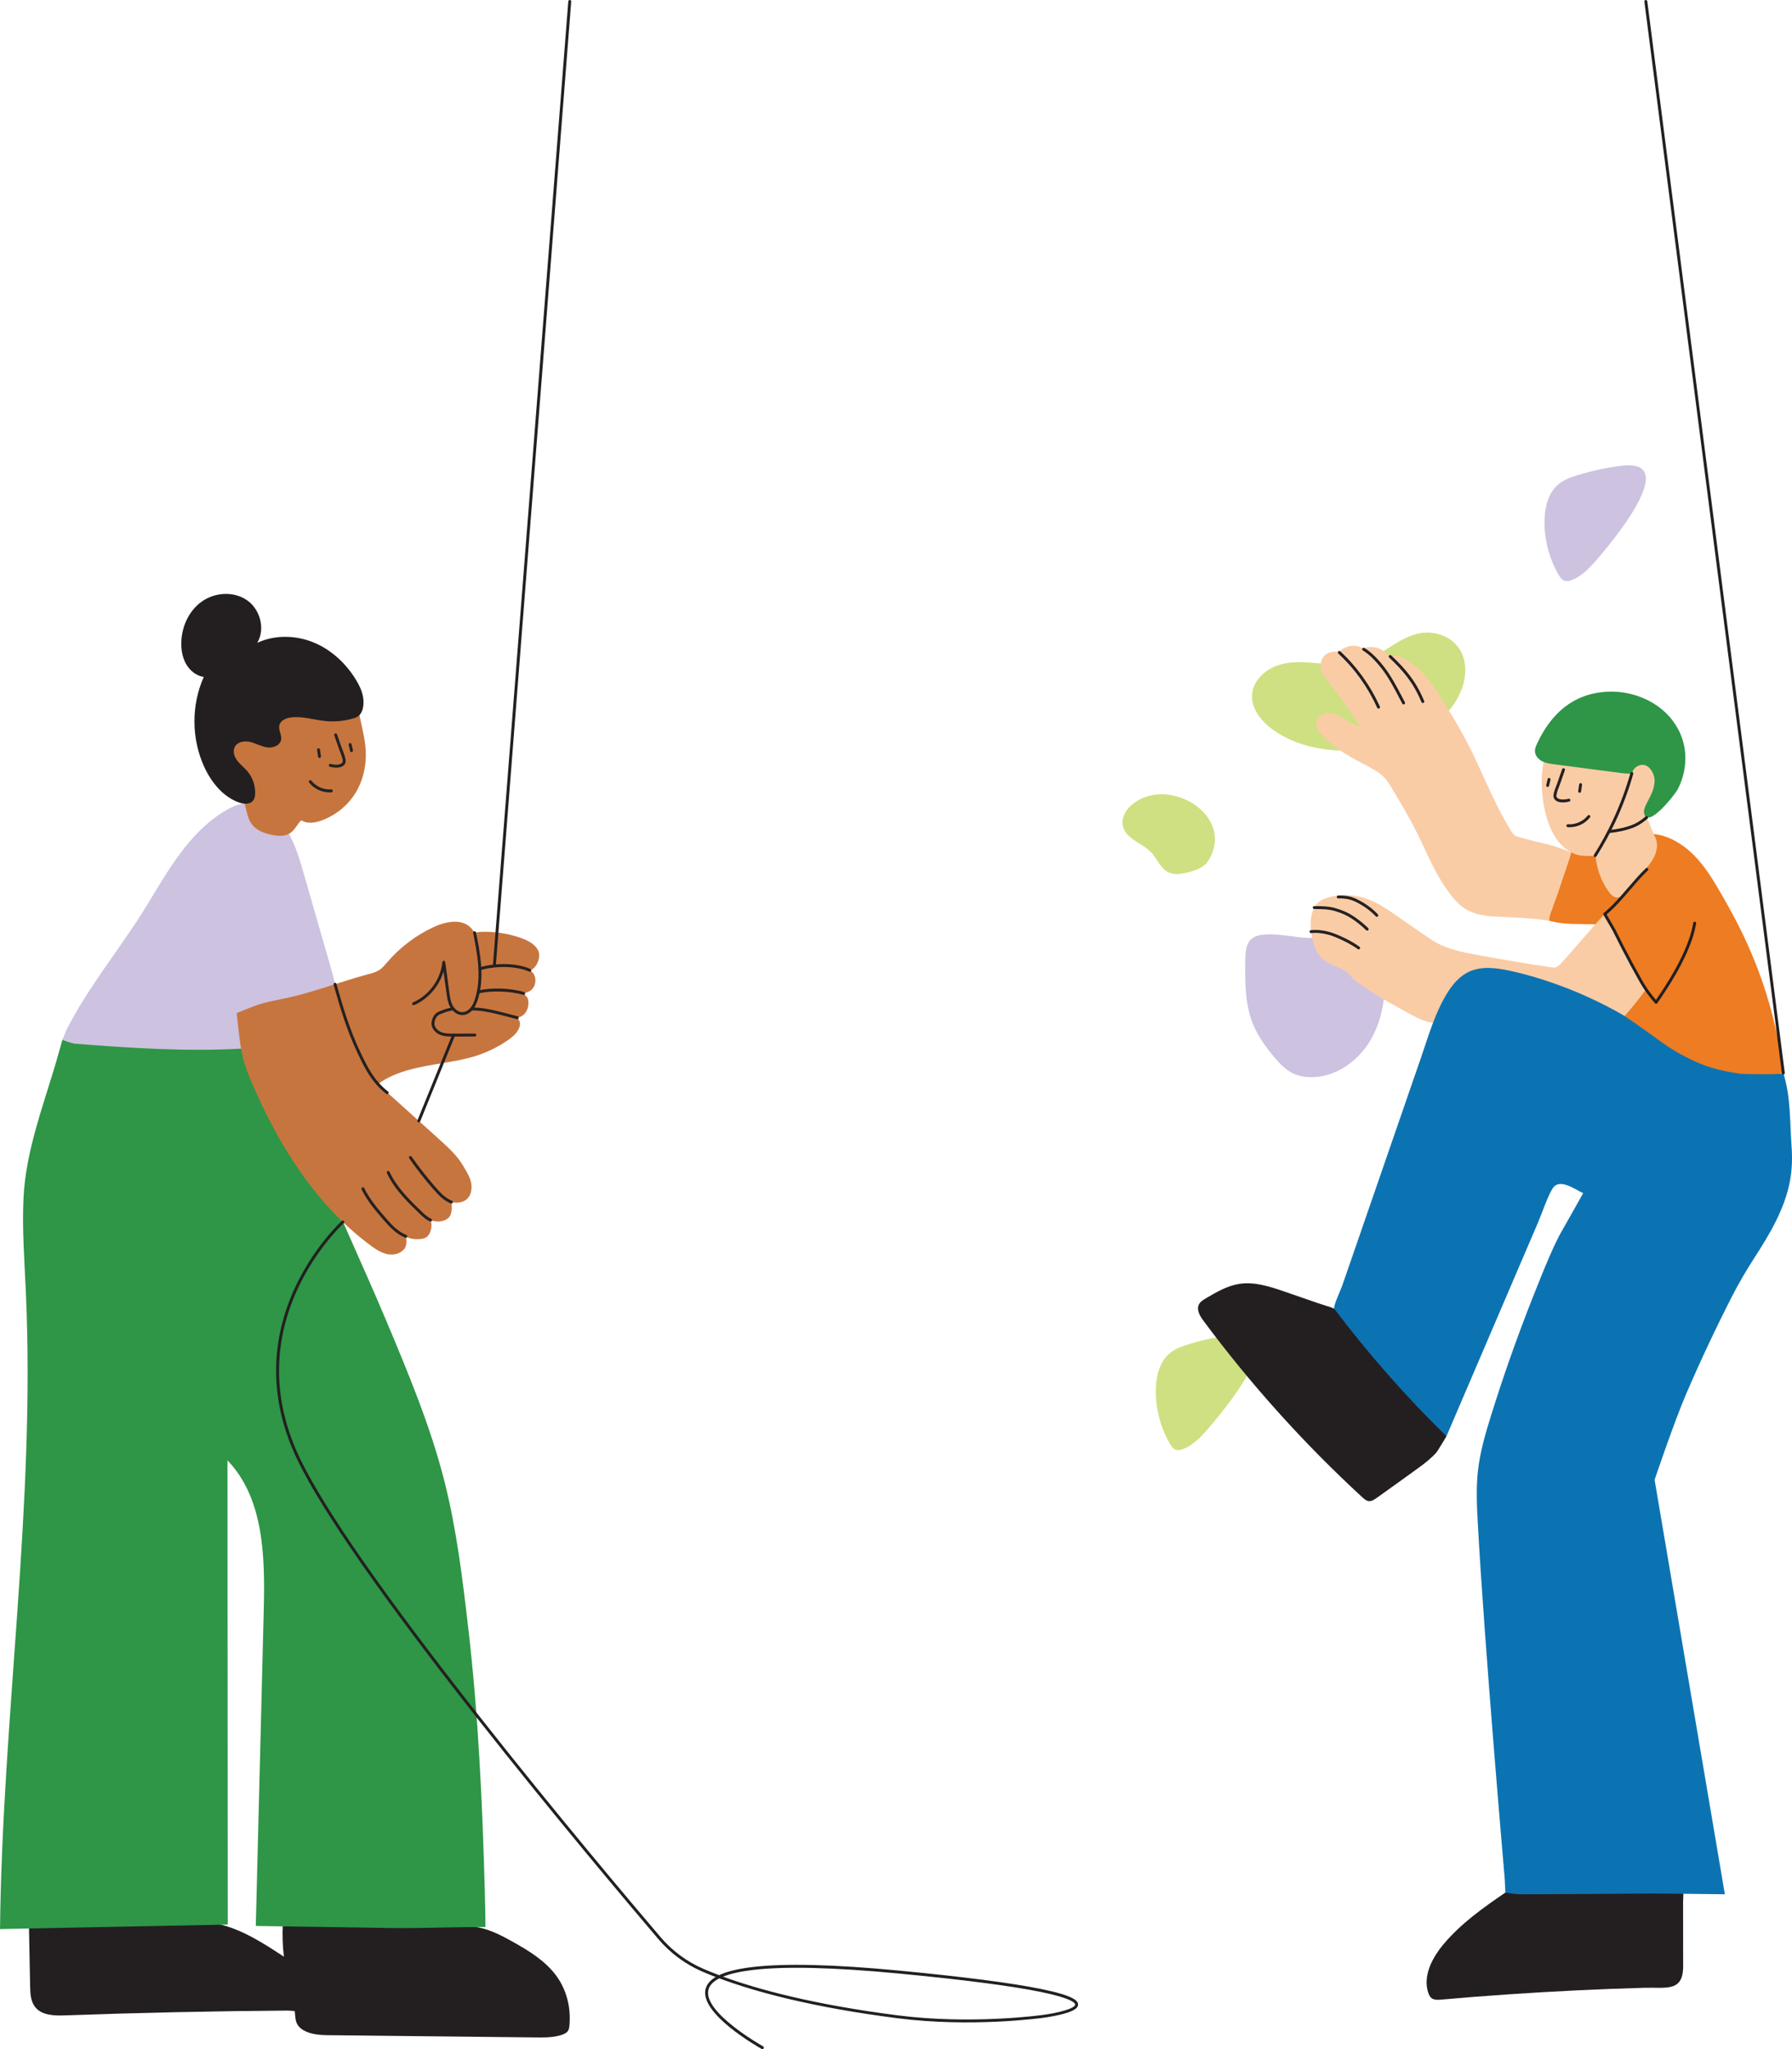 <?xml version="1.0" encoding="UTF-8"?>
<svg id="Layer_2" xmlns="http://www.w3.org/2000/svg" viewBox="0 0 2400 2743.85">
  <defs>
    <style>
      .cls-1 {
        fill: #c7753e;
      }

      .cls-2 {
        fill: #f9cca6;
      }

      .cls-3 {
        fill: #231f20;
      }

      .cls-4 {
        fill: #252121;
      }

      .cls-5 {
        fill: #2e9646;
      }

      .cls-6 {
        fill: #ed7c22;
      }

      .cls-7 {
        fill: #0c73b2;
      }

      .cls-8 {
        fill: #cee081;
      }

      .cls-9 {
        fill: #cdc2e0;
      }
    </style>
  </defs>
  <g id="Layer_1-2" data-name="Layer_1">
    <g>
      <g>
        <path class="cls-8" d="M1830.89,883.85c24.87-10.51,45.32-31.82,71.98-36.11,19.35-3.11,40.73,4.57,51.54,20.91,11.27,17.03,9.57,40.01,1.34,58.7-19.5,44.26-69.26,67.6-117.07,74.93-45.52,6.98-94.84,2.04-132.62-24.28-16.13-11.24-30.64-28.59-29.13-48.2,1.53-19.71,19.37-35.06,38.48-40.15,38.47-10.24,77.39,10.29,115.47-5.8Z"/>
        <path class="cls-9" d="M1779.21,1252.67c17.17-5.32,35.37-15.6,51.87-8.47,16.53,7.14,21.64,27.88,23.08,45.83,2.72,34.05-.47,69.64-16.83,99.63-16.36,29.99-47.85,53.24-82.01,52.76-8.07-.11-16.21-1.54-23.5-5.01-10.16-4.84-18.08-13.3-25.32-21.91-11.47-13.64-22.01-28.33-28.63-44.87-10.76-26.89-10.49-56.74-10.08-85.7.14-9.96.85-21.2,8.38-27.72,5.37-4.65,12.93-5.65,20.02-5.97,28.68-1.31,54.61,10.22,83,1.43Z"/>
        <path class="cls-8" d="M1617.03,1914.13c-9.2,10.56-19.31,21.04-32.36,26.13-3.11,1.21-6.57,2.1-9.74,1.08-3.79-1.22-6.23-4.83-8.22-8.27-12.75-22.05-19.29-47.65-18.69-73.12.41-17.43,4.86-36.08,18.1-47.43,7.55-6.48,17.2-9.91,26.72-12.8,18.91-5.74,38.3-9.89,57.9-12.38,82.84-10.52-14.25,104.47-33.7,126.79Z"/>
        <path class="cls-8" d="M1618.59,1152.07c-5.77,9.52-17.35,13.61-28.18,16.2-8.52,2.04-17.87,3.5-25.74-.34-10.61-5.18-14.81-17.95-22.91-26.55-11.83-12.56-32.94-17.45-37.61-34.06-2.57-9.15,1.3-19.23,7.92-26.04,45.92-47.25,144.51,8.12,106.52,70.79Z"/>
        <g>
          <path class="cls-2" d="M2020.71,1107.55c1.03,1.73,2.07,3.44,3.12,5.15,1.37,2.22,2.82,4.5,4.97,5.96,1.69,1.15,3.69,1.72,5.66,2.26,9.4,2.6,18.82,5.2,28.35,7.32,11.72,2.6,22.6,5.85,33.78,10.15,2.34.92,4.71,1.79,7.07,2.69.26.1.51.2.77.3.95,17.03,3.41,30.61,1.53,47.56-1.4,12.68-29.97,31.26-31.38,43.94-19.94-3.15-40.13-4.16-60.28-4.97-18.31-.74-37.6-1.28-53.4-11.9-6.07-4.07-11.16-9.45-15.79-15.1-21.67-26.45-33.89-59.12-49.34-89.62-9.74-19.22-20.84-37.71-31.93-56.18-2.81-4.69-5.65-9.41-9.35-13.43-5.85-6.38-13.56-10.71-21.18-14.82-22.47-12.12-46.02-23.71-63.08-42.7-4.45-4.95-8.62-11.26-7.32-17.79,1.47-7.39,9.76-11.82,17.29-11.48,7.53.34,14.39,4.25,20.79,8.24,6.4,3.99,12.92,8.26,20.36,9.48-9.45-14.87-19.43-29.41-29.91-43.57-5.24-7.08-10.61-14.07-16.1-20.96-1.62-2.03-2.67-3.7-4.02-5.87-1.11-1.78-2.48-4.85-2.59-6.97-.28-5.07.15-10.43,2.99-14.79,3.41-5.24,9.89-7.75,16.15-7.84,2.49-.03,5.84,1.03,5.84,1.03,0,0,1.4-2.29,2.27-2.97,9.16-7.18,21.94-8.35,30.32-1.36,4.42-4.7,16.9-3.12,22.62-.13,3.53,1.84,8.38,5.26,12.9,9.86,10.99-4.03,21,3.84,29.65,9.87,21.1,14.71,34.97,39.94,48.4,61.46,14.43,23.11,27.4,47.13,38.81,71.88,8.89,19.29,17.41,38.68,26.92,57.69,4.69,9.39,9.74,18.61,15.12,27.63Z"/>
          <path class="cls-6" d="M2075.15,1228.65s1.15-4.77,1.99-6.97c6.77-17.78,12.8-35.83,18.83-53.88,2.18-6.53,4.37-13.06,6.55-19.59,1.01-3.04,1.65-7.49,3.39-10.16,1.46-2.24,3.91-2.77,6.48-3.85,12-5.04,24.31-9.77,37.28-11.52,7.33-.99,14.76-1,22.12-1.77,18.87-1.97,36.52-7.31,55.34-1.75,16.13,4.77,30.44,14.67,42.13,26.61,14.74,15.06,25.72,33.32,36.22,51.59,9.26,16.11,18.25,32.39,26.45,49.06,26.79,54.43,45.09,113.04,54.05,173.04.4,2.67,2.41,17.42,2.41,17.42,0,0-12.53,2.94-20.35,3.24-9.1.34-18.87,1.6-27.98,1.62-18.67.05-35.3-2.56-53.65-6.24-34.92-7.01-67.19-28.23-93.33-52.42-6.92-6.41-23.45-18.73-22.28-28.09,1.75-14,30.17-17.76,30.28-31.87.05-6.22-3.73-11.74-7.36-16.8-4.68-6.53-9.35-13.05-14.03-19.58-7.79-10.88-15.59-21.76-23.38-32.64-3.2-4.46-6.4-8.93-9.6-13.39-.56-.79-1.21-2.2-2.1-2.6-.97-.44-2.96-.14-4.03-.19-2.79-.13-5.58-.24-8.37-.33-17.71-.57-35.84.61-53.3-3.69-1.13-.28-4.33-1.01-4.33-1.01l.57-4.23Z"/>
          <path class="cls-2" d="M2148.82,1224.06c.09.13-.09-.13,0,0,17.46,24.35,28.39,59.46,45.85,83.81,3.09,4.31,10.18,16.66,10.18,16.66,0,0-7.31,9.55-11.21,14.53-13.9,17.77-29.25,34.42-45.82,49.73-15.67,14.47-31.62,25.25-53.79,25.01-23.9-.26-47.13-8.99-69.93-15.35-14.44-4.03-28.87-8.06-43.31-12.08-13.8-3.85-28.14-6.88-41.51-12.06-3.5-1.35-5.97-3.31-9.62-3.82-5.59-.78-10.93-.51-16.51-2.01-10.67-2.88-20.49-8.23-30.11-13.53-23.18-12.78-46.47-25.64-67.63-41.65-4.32-3.27-6.91-7.27-10.84-10.7s-8.96-5.5-13.53-7.61c-8.91-4.12-18.83-7.84-24.64-16.25-3.09-4.48-5.77-10.52-7.72-17.25-5.04-17.4-5.21-39.41,4.82-51.13,7.04-8.22,22.38-10.84,32.55-11.59,12.84-.95,25.79,1.38,37.77,5.98,12.6,4.84,23.83,12.59,34.92,20.27,13.29,9.2,26.58,18.4,39.87,27.6,4.68,3.24,9.36,6.48,14.32,9.27,16.93,9.51,36.37,13.33,55.47,16.83,32.89,6.04,65.87,11.55,98.93,16.53,1.9.29,3.86.57,5.74.15,3.12-.69,5.49-3.15,7.66-5.5,17.09-18.49,41-47.36,58.09-65.84Z"/>
          <path class="cls-3" d="M1786.95,1752.43s9.3,4.21,12.41,7.78c46.07,52.94,87.16,100.15,133.23,153.08,2.68.26,4.64,9.88,4.64,9.88,0,0-11.74,19.87-13.67,21.98-7.31,8.01-15.56,14.43-24.28,20.78-18.39,13.39-36.97,26.56-55.47,39.81-3.22,2.31-6.86,4.73-10.8,4.25-3.27-.4-5.93-2.73-8.35-4.96-78.16-71.91-149.54-151.18-212.88-236.44-4.72-6.36-9.61-14.54-6.17-21.67,1.87-3.86,5.76-6.26,9.46-8.45,14.06-8.32,28.56-16.79,44.69-19.3,20.34-3.15,40.78,3.53,60.25,10.2,14.86,5.1,29.7,10.25,44.55,15.4,6.15,2.13,17.48,5.55,17.48,5.55.36.26,4.55,1.82,4.9,2.09Z"/>
          <path class="cls-3" d="M2037.6,2530.35c74.88,3.28,123.81,2.76,198.69-.59,2.13-.1,16.57-1.48,18.48-.54,0,0-.65,13.51-.65,18.21.03,28.55.06,57.1.09,85.65.04,34.67-23.4,27.83-50.95,28.6-30.73.86-61.45,2.04-92.16,3.52-60.42,2.92-120.79,7.04-181.05,12.35-4.49.4-9.49.65-13-2.19-2.14-1.74-3.34-4.37-4.2-6.98-7.46-22.54,5.17-46.78,20.43-64.97,23.2-27.66,53.01-48.9,82.87-69.19.7.03,20.74-3.9,21.44-3.86Z"/>
          <path class="cls-7" d="M2215.98,1981.48s26.33-78.04,42.63-115.82c18.94-43.88,39.3-87.16,61.03-129.73,9.21-18.04,19.36-35.22,30.36-52.25,20.28-31.39,40.33-64.97,47.24-102.2,2.86-15.42,3.34-30.92,2.18-46.42-2.52-33.86-.81-65.46-11.03-98.16.73,2.34-53.12,1.49-57.69.86-20.97-2.88-41.93-7.76-61.1-16.7-39.78-18.55-45.51-28.33-95.09-61.38-32.71-19.22-66.22-32.75-76.26-36.6-25.16-9.64-50.89-17.91-77.28-23.46-18.06-3.8-37.69-6.15-54.31,1.89-11.37,5.5-20.08,15.36-26.95,25.95-17.17,26.48-26.42,59.29-36.64,88.87-11.73,33.95-23.46,67.9-35.19,101.85-23.46,67.9-46.92,135.8-70.38,203.7-1.31,3.81-12.47,28.02-10.56,30.56,45.74,60.56,96.02,117.69,150.29,170.74,0,0,17.22-40.2,19.13-44.65,7.05-16.45,14.1-32.9,21.14-49.35,13.76-32.12,27.52-64.23,41.28-96.35,13.76-32.12,27.52-64.23,41.28-96.35,4.8-11.2,12.91-35.25,19.45-45.28,9.47-14.52,30.98,2.28,40.82,6.48,0,0-24.71,44.15-26.98,47.9-10.28,16.91-23.63,48.56-42.47,96.53-19.83,50.48-37.84,101.68-53.98,153.47-7.51,24.12-14.65,48.52-17.48,73.62-2.65,23.54-1.47,47.32-.19,70.98,8.69,160.83,36.1,476.44,36.1,476.44l.81,17.61s14.48,2.29,19.41,2.26c48.49,0,96.99-.52,145.48-.77,11.88-.06,23.75-.13,35.63-.19,8.57-.05,93.44.96,93.44.96"/>
          <path class="cls-2" d="M2073.58,1101.32c-6.44-18.26-9.03-38.83-8.83-57.65.11-10.54,2.09-20.25,3.6-30.6.79-5.43,3.54-10.85,8.34-13.52,5.11-2.84,11.37-2.08,17.15-1.22,2.83.42,5.67.86,8.5,1.3,27.88,4.33,55.68,9.53,82.63,17.87,7.05,2.18,14.46,5.06,21.9,5.5,6.23.36,10.64,1.25,14.07,7.31,2.64,4.66,3.17,10.25,2.74,15.59-.77,9.45-4.36,18.42-7.91,27.22-2.49,6.17-4.97,12.34-7.91,18.31-.49.98-1.79,2.25-1.96,3.31-.19,1.2.97,2.99,1.45,4.05,3.57,7.88,6.36,16.21,10.21,23.9,3.03,7.68,1.64,16.53-1.87,24-3.51,7.47-8.96,13.82-14.35,20.07-6.74,7.83-13.49,15.66-20.23,23.49-5.19,6.02-10.74,15.21-19.99,10.1-3.24-1.79-5.6-4.81-7.69-7.87-8.17-11.95-13.6-25.77-15.75-40.08-.26-1.71-.9-6.06-.9-6.06,0,0-4.75-.13-7.05-.22-5.36-.21-10.5.22-15.82-1.11-16.52-4.13-28.95-18.02-35.94-32.95-1.62-3.46-3.07-7.04-4.37-10.72Z"/>
          <path class="cls-5" d="M2068.08,1020.56c-1.01-.39-2-.84-2.97-1.35-5.16-2.76-9.44-7.94-9.41-13.78.01-3.45,1.48-6.7,2.94-9.83,18.5-39.59,47.83-66.87,93.54-69.34,43.76-2.37,88.97,22.35,101.75,65.92,6.24,21.28,3.24,44.75-6.77,64.4-3.8,7.45-39.97,53.23-45.1,33.12-1.12-4.39.78-8.94,2.82-13,3.77-7.51,8.17-14.84,10.03-23.03.88-3.87,1.54-8.59.71-12.49-1.56-7.36-6.86-16.67-15.29-17.02-4.72-.2-9.37,2.28-12.21,6.05-.59.78-1.16,1.37-1.46,2.55-.16.63-1.02,3.43-1.02,3.43,0,0-2.69-.31-4.16-.31-4.1,0-8.18-.49-12.24-1.02-10.76-1.4-21.53-2.8-32.29-4.21-14.99-1.95-29.99-3.91-44.98-5.86-3.32-.43-6.63-.86-9.95-1.3-4.72-.61-9.53-1.26-13.94-2.96Z"/>
          <g>
            <path class="cls-3" d="M2217.98,1344.16c-.57,0-1.11-.25-1.48-.68-8.43-9.78-14.97-18.86-20-27.74-8.56-15.11-16.93-30.6-24.87-46.04-3.98-7.73-7.93-15.6-11.74-23.38-.46-.94-3.52-6.15-6.23-10.75-1.56-2.65-3.11-5.29-4.26-7.27-.58-1-1.06-1.84-1.39-2.43-.58-1.04-1.3-2.34-.02-3.4,11.92-9.85,22.18-21.83,32.11-33.41,7.63-8.9,15.52-18.11,24.16-26.38.78-.75,2.02-.72,2.76.06s.72,2.02-.06,2.76c-8.51,8.14-16.33,17.27-23.9,26.1-9.69,11.31-19.71,23-31.36,32.86,1.11,1.96,3.4,5.85,5.32,9.12,3.53,6,5.87,10.01,6.37,11.01,3.8,7.76,7.74,15.6,11.71,23.31,7.92,15.39,16.26,30.83,24.8,45.9,4.57,8.07,10.44,16.33,17.91,25.18,16.96-24.93,34.2-51.9,44.87-83.19,2.05-6.02,3.72-12.58,5.11-20.06.2-1.06,1.22-1.76,2.28-1.57,1.06.2,1.76,1.22,1.57,2.28-1.42,7.66-3.14,14.4-5.25,20.61-11.12,32.63-29.98,61.63-46.78,86.24-.34.5-.9.82-1.5.85-.04,0-.07,0-.11,0Z"/>
            <path class="cls-3" d="M1846.27,948.88c-.74,0-1.45-.43-1.78-1.15-12.7-27.95-30.23-52.4-52.1-72.66-.79-.73-.84-1.97-.1-2.76.73-.79,1.97-.84,2.76-.11,22.25,20.62,40.08,45.48,53,73.91.45.98.01,2.14-.97,2.59-.26.12-.54.18-.81.18Z"/>
            <path class="cls-3" d="M1879.84,943.27c-.7,0-1.38-.38-1.73-1.04-1.13-2.14-2.29-4.34-3.46-6.59-7.11-13.6-15.18-29.02-24.3-40.54-9.35-11.81-16.85-19.02-25.08-24.14-.92-.57-1.2-1.77-.63-2.69.57-.92,1.77-1.2,2.69-.63,10.86,6.75,19.28,16.44,26.09,25.03,9.35,11.81,17.51,27.4,24.7,41.15,1.17,2.24,2.32,4.44,3.45,6.57.5.95.14,2.14-.81,2.64-.29.15-.6.23-.91.23Z"/>
            <path class="cls-3" d="M1905.56,941.37c-.76,0-1.49-.45-1.8-1.2-10.89-26.08-24.12-41.65-43.28-59.72-.79-.74-.82-1.98-.08-2.76.74-.78,1.98-.82,2.76-.08,19.54,18.43,33.04,34.33,44.2,61.06.42,1-.05,2.14-1.05,2.56-.25.1-.5.15-.75.15Z"/>
            <path class="cls-3" d="M2136.39,1147.64c-.36,0-.72-.1-1.04-.3-.91-.58-1.18-1.78-.61-2.7,9.25-14.64,17.69-30.05,25.08-45.79,9.62-20.51,17.63-41.91,23.79-63.63.29-1.04,1.37-1.64,2.41-1.35,1.04.29,1.64,1.38,1.35,2.41-6.22,21.92-14.3,43.53-24.01,64.22-7.45,15.89-15.97,31.43-25.31,46.22-.37.59-1.01.91-1.65.91Z"/>
            <path class="cls-3" d="M2155.17,1115.42c-.99,0-1.84-.75-1.94-1.76-.11-1.07.67-2.03,1.75-2.14,11.2-1.14,21.15-3.28,29.56-6.36,6.8-2.49,12.96-6.27,19.38-11.87.81-.71,2.05-.63,2.76.19.71.81.63,2.05-.19,2.76-6.8,5.93-13.34,9.93-20.6,12.59-8.72,3.2-18.98,5.41-30.51,6.58-.07,0-.13.01-.2.01Z"/>
            <path class="cls-4" d="M1819.61,1271.28c-.4,0-.81-.12-1.16-.38-7.64-5.62-19.22-11.78-30.98-16.48-10.76-4.3-21.63-6.02-31.43-4.97-1.07.12-2.04-.66-2.15-1.73-.11-1.07.66-2.04,1.73-2.15,10.43-1.12,21.95.69,33.3,5.22,5.78,2.31,20.47,8.59,31.85,16.96.87.64,1.06,1.86.42,2.73-.38.52-.98.8-1.58.8Z"/>
            <path class="cls-4" d="M1831.08,1246.15c-.49,0-.98-.18-1.36-.55-5.63-5.48-11.05-9.91-18.12-14.78-6.73-4.64-14.27-8.11-23.74-10.91-8.92-2.64-18.48-2.66-27.72-2.69-1.08,0-1.95-.88-1.95-1.96,0-1.08.88-1.95,1.95-1.95h0c9.52.03,19.36.06,28.82,2.85,9.88,2.92,17.78,6.55,24.86,11.44,7.26,5.01,12.83,9.55,18.62,15.2.77.75.79,1.99.04,2.76-.38.39-.89.59-1.4.59Z"/>
            <path class="cls-4" d="M1843.97,1227.65c-.52,0-1.04-.21-1.43-.62-6.99-7.5-15.89-13.96-26.46-19.21-7.29-3.62-13.5-4.88-23.8-4.81h-.01c-1.07,0-1.95-.87-1.95-1.94,0-1.08.86-1.96,1.94-1.97,10.94-.07,17.66,1.29,25.56,5.22,10.99,5.46,20.27,12.21,27.58,20.05.74.79.69,2.03-.1,2.76-.38.35-.86.52-1.33.52Z"/>
            <g>
              <path class="cls-4" d="M2093.17,1074.49c-.8,0-1.6-.03-2.38-.11-6.5-.63-8.95-3.75-9.85-6.25-.66-1.81-.41-3.68-.08-5.28.82-4,2.29-7.79,3.71-11.45.6-1.55,1.22-3.15,1.78-4.73.74-2.09,1.44-4.19,2.15-6.29,1.16-3.44,2.36-7.01,3.68-10.48.38-1.01,1.51-1.52,2.52-1.14,1.01.38,1.52,1.51,1.14,2.52-1.29,3.41-2.48,6.94-3.63,10.35-.71,2.11-1.43,4.23-2.17,6.34-.58,1.64-1.21,3.27-1.82,4.85-1.43,3.67-2.77,7.14-3.53,10.81-.23,1.12-.4,2.27-.07,3.16,1.82,5.02,11.61,4.02,16.06,2.76,1.04-.3,2.12.31,2.41,1.34.3,1.04-.31,2.12-1.35,2.41-2.16.62-5.35,1.18-8.57,1.18Z"/>
              <path class="cls-4" d="M2072.73,1053.71c-.15,0-.29-.02-.44-.05-1.05-.24-1.71-1.29-1.46-2.35l1.88-8.11c.24-1.05,1.3-1.71,2.35-1.46,1.05.24,1.71,1.29,1.46,2.35l-1.88,8.11c-.21.9-1.01,1.51-1.9,1.51Z"/>
              <path class="cls-4" d="M2115.6,1061.55c-.09,0-.18,0-.28-.02-1.07-.15-1.81-1.14-1.66-2.21l1.28-8.99c.15-1.07,1.15-1.81,2.21-1.66,1.07.15,1.81,1.14,1.66,2.21l-1.28,8.99c-.14.97-.98,1.68-1.93,1.68Z"/>
              <path class="cls-4" d="M2102.18,1107.69c-.84,0-1.68-.03-2.53-.1-1.08-.08-1.88-1.02-1.8-2.1.08-1.08,1.01-1.89,2.1-1.8,9.91.76,20.31-3.8,26.48-11.59.67-.85,1.9-.99,2.75-.32.85.67.99,1.9.32,2.75-6.54,8.26-16.82,13.16-27.31,13.16Z"/>
            </g>
          </g>
        </g>
        <path class="cls-9" d="M2137.59,750.49c-9.2,10.56-19.31,21.04-32.36,26.13-3.11,1.21-6.57,2.1-9.74,1.08-3.79-1.22-6.23-4.83-8.22-8.27-12.75-22.05-19.29-47.65-18.69-73.12.41-17.43,4.86-36.08,18.1-47.43,7.55-6.48,17.2-9.91,26.72-12.8,18.91-5.74,38.3-9.89,57.9-12.38,82.84-10.52-14.25,104.47-33.7,126.79Z"/>
        <path class="cls-3" d="M2388.39,1438.85c-.97,0-1.81-.72-1.94-1.71L2202.31,2.2c-.14-1.07.62-2.05,1.69-2.19,1.07-.14,2.05.62,2.19,1.69l184.14,1434.94c.14,1.07-.62,2.05-1.69,2.19-.08.01-.17.02-.25.02Z"/>
      </g>
      <g>
        <g>
          <path class="cls-3" d="M38.77,2577.43v-.72c61.98-1.46,123.97-2.93,185.97-4.39,22.56-.53,45.4-1.04,67.41,3.93,32.18,7.27,60.52,25.71,88.09,43.82-1.76-14.27-2.26-28.69-1.49-43.05,76.18-3.69,152.54-3.58,228.7.35,13.38.69,26.86,1.51,39.78,5.03,14.02,3.82,26.98,10.71,39.67,17.8,21.88,12.23,43.94,25.77,58.6,46.09,12.8,17.74,18.44,39.34,17.44,61.05-.47,10.2-.76,14.21-11.09,17.56-11.53,3.73-24.29,3.41-36.26,3.28-92.86-1.01-185.73-2.03-278.59-3.04-16.63-.18-38-4.1-40.96-20.47-.65-3.58-1.34-11.81-1.34-11.81,0,0-7.22-.65-10.25-.63-99.18.72-198.35,2.87-297.46,6.46-14.45.52-31.23.05-40.08-11.38-5.95-7.69-6.39-18.16-6.58-27.88-.53-27.33-1.05-54.66-1.58-81.99Z"/>
          <path class="cls-5" d="M461.65,1641.31c18.57,42.38,37.75,84.45,55.65,127.13,29.51,70.35,59.12,141.01,77.89,214.95,16.37,64.51,24.31,130.83,31.98,196.94,13.56,116.81,18.91,234.29,22.13,352.12.87,31.74.87,47.9.87,47.9-30.83-.24-91.78,1.84-122.61,1.37-61.66-.93-123.32-1.87-184.98-2.8,3.55-140.81,7.09-281.61,10.64-422.42,1.78-70.85.57-149.88-48.54-200.98.12,207.18.24,414.37.37,621.55-101.68,2.01-203.36,4.02-305.03,6.03,3.15-284.91,47.59-569.05,34.58-853.68-1.89-41.25-4.98-82.53-3.19-123.78,2.92-67.27,28.88-130.34,47.05-195.18l5.09-18.16s110.52-31.01,153.25-30.23c22.3.41,45.78.98,66.57,10,25.41,11.02,34.86,33.03,49.58,54.66,13.99,20.56,27.57,41.52,39.62,63.29,17.49,31.61,32.46,64.54,46.28,97.89,7.41,17.9,15.07,35.67,22.83,53.39Z"/>
          <path class="cls-9" d="M325.11,1404.06c-75.75,4.26-148.18-.62-223.9-6.43-6.23-.48-17.68-5.32-17.68-5.32l5.11-12.43c28.34-56.04,65.69-101.19,99.55-154.07,16.62-25.95,31.5-53.05,49.49-78.07,17.99-25.02,39.47-48.21,66.27-63.44,6.6-3.75,13.62-7.03,21.13-8.06,9.8-1.34,19.85,1.3,28.59,5.94,15.47,8.22,27.11,22.41,35.21,37.94,8.1,15.53,13,32.5,17.84,49.34,11.97,41.61,23.94,83.23,35.91,124.84,3.94,13.69,7.91,27.59,8.05,41.83.48,47.69-47.49,61.22-86.6,64.97-12.98,1.24-25.98,2.22-38.98,2.95Z"/>
          <path class="cls-1" d="M459.15,1636.29c-56.23-54.09-96.4-124.49-126.34-197.1-5.81-14.09-9.28-28.88-11.33-43.99-1.93-14.22-4.55-38.62-4.55-38.62,0,0,18.06-7.49,26.96-10.58,12.73-4.43,26.11-6.65,39.29-9.48,37.65-8.08,73.42-22.26,110.53-32.16,5.07-1.35,10.25-2.75,14.61-5.68,4.11-2.75,7.24-6.69,10.47-10.45,17.1-19.9,38.54-36.06,62.38-47.02,15.78-7.26,36.44-11.46,48.91.63,1.92,1.86,5.76,7.13,5.76,7.13,0,0,5.3-1.05,7.86-1.16,18.55-.77,37.25,2.12,54.69,8.46,8.85,3.22,17.98,7.86,22.31,16.23,4.33,8.37-1.91,24.82-11.12,26.79,9.62,5.19,9.87,19.85,1.48,26.85-2.27,1.89-9.74,4.13-9.74,4.13,0,0,5.2,5.18,5.68,7.09,2.82,11.24-2.79,23.59-14.24,25.36,4.57,5.17,4.66,9.85,1.46,15.96-3.2,6.11-8.8,10.58-14.49,14.48-12.88,8.84-27.04,15.79-41.91,20.57-14.37,4.62-29.3,7.2-44.19,9.65-30.54,5.02-62.46,10.06-87.53,28.22,27.32,24.62,54.65,49.24,81.97,73.85,12.13,10.93,24.47,22.11,32.61,36.26,6.46,11.22,12.72,20.34,10.32,33.26-3.01,16.17-19.44,16.75-26.48,14.66,0,0,2.08,10.78-1.63,18.18-3.08,6.17-14.71,10.5-26.27,5.93,2.91,7.23.57,19.12-6.04,23.25-5.72,3.57-20.91,3.29-27.05-1.5,0,0,3.38,13.22-3.95,18.86-5.82,5.55-14.86,6.61-22.64,4.58-7.78-2.03-14.59-6.69-21.05-11.48-12.97-9.62-25.2-20.05-36.76-31.17Z"/>
          <path class="cls-1" d="M324.38,1067.17c-4.49-9.11-10.59-17.51-14.52-27.02-6.03-14.58-8.28-31.15-3.67-46.24,7.87-25.77,24.94-46.59,49.14-58.49,14.53-7.14,30.6-10.94,46.76-12.04,15.18-1.03,30.71.33,44.93,5.72,7.61,2.88,14.8,6.96,21.07,12.16,5.02,4.16,12.12,10.34,13.47,16.97,3.49,17.19,8.52,35.23,8.42,52.88-.09,16.37-3.9,32.79-11.82,47.17-6.83,12.41-16.78,23.09-28.64,30.84-10.79,7.05-27.46,15.12-40.65,11.71-1.44-.46-4.92-2.15-4.93-2.15-1.46-.66-5.66,6.13-6.44,7.21-4.3,5.96-7.99,10.77-15.62,12.55-6.12,1.43-12.55.67-18.69-.68-6.83-1.5-13.59-3.79-19.35-7.76-15.06-10.39-12.18-28.03-19.48-42.83Z"/>
          <path class="cls-3" d="M335.21,1074.98c-4.59,2.14-10.79,1.23-15.82-.65-21.19-7.91-36.5-27.01-45.91-47.58-17.2-37.58-17.42-82.54-.59-120.29-9.78-1.47-18.3-8.22-23.32-16.74-5.03-8.52-6.86-18.63-6.76-28.52.21-21.51,9.95-43.31,27.51-55.75,17.55-12.44,42.9-13.99,60.56-1.7,17.66,12.29,24.72,38.59,13.62,57.01,23.32-10.81,51.15-10.35,74.98-.71,23.83,9.64,43.67,27.97,57.09,49.9,4.48,7.32,8.34,15.19,9.73,23.66,1.67,10.13.07,24.08-10.79,27.62-12.91,4.2-26.75,5.64-40.24,4.23-15.42-1.6-30.74-6.87-46.1-4.71-6.41.9-13.54,4.05-15.05,10.34-1.52,6.38,3.51,12.85,2.42,19.31-1.3,7.74-10.75,11.46-18.52,10.42s-14.77-5.22-22.37-7.15c-7.6-1.93-17.15-.75-21.01,6.08-3.21,5.68-1.11,13.04,2.75,18.31s9.23,9.22,13.52,14.14c7.18,8.23,11.13,19.22,10.83,30.15-.1,3.47-.68,7.11-2.87,9.81-1.02,1.26-2.25,2.18-3.64,2.82Z"/>
          <g>
            <path class="cls-4" d="M619.14,1359.22s-.1,0-.15,0c-7.62-.08-13.36-5.76-16.2-11.06-3.11-5.81-4.02-12.54-4.83-18.47l-3.94-29.05c-5.69,19.75-20.45,37.08-39.31,45.18-.99.43-2.14-.03-2.57-1.03-.43-.99.03-2.14,1.03-2.57,21.31-9.15,37.08-30.8,39.23-53.89.09-.99.91-1.75,1.91-1.77.99,0,1.84.71,1.98,1.69l5.55,40.91c.8,5.88,1.62,11.95,4.4,17.15,2.9,5.42,7.92,8.95,12.79,9,3.83.05,7.89-2.03,10.91-5.54,3.15-3.65,4.93-8.32,6.12-11.99,9.52-29.2,2.92-62.03-2.39-88.42-.21-1.06.47-2.09,1.53-2.3,1.06-.21,2.09.47,2.3,1.53,5.4,26.83,12.11,60.23,2.27,90.4-1.31,4.01-3.27,9.16-6.88,13.33-3.79,4.39-8.79,6.89-13.76,6.89Z"/>
            <path class="cls-4" d="M709.58,1301.25c-.27,0-.54-.06-.8-.17-19.03-8.56-47.96-7.37-65.52-1.91-1.03.32-2.13-.26-2.45-1.29-.32-1.03.26-2.13,1.29-2.45,18.71-5.81,48.17-6.97,68.29,2.08.98.44,1.42,1.6.98,2.58-.33.72-1.04,1.15-1.78,1.15Z"/>
            <path class="cls-4" d="M701.32,1332.23c-.19,0-.38-.03-.57-.08-17.12-5.2-43.9-6.02-59.69-1.84-1.04.28-2.11-.35-2.39-1.39-.28-1.04.35-2.11,1.39-2.39,16.66-4.41,43.82-3.59,61.82,1.88,1.03.31,1.62,1.41,1.3,2.44-.26.84-1.03,1.39-1.87,1.39Z"/>
            <path class="cls-4" d="M692.77,1364.68c-.16,0-.33-.02-.49-.06-4-1.04-7.48-1.93-10.81-2.78-2.81-.72-5.52-1.41-8.35-2.14-13.09-3.39-28.19-6.98-41.65-6.69-1.06.03-1.97-.83-2-1.91-.02-1.08.83-1.97,1.91-2,13.97-.3,29.37,3.36,42.72,6.81,2.83.73,5.53,1.42,8.34,2.14,3.33.85,6.82,1.74,10.82,2.78,1.04.27,1.67,1.34,1.4,2.38-.23.88-1.02,1.46-1.89,1.46Z"/>
            <path class="cls-4" d="M605.93,1388c-5.51,0-11.56-.2-17.04-2.58-5.69-2.48-11.54-8.51-10.93-15.92.45-5.49,3.45-12.15,9.15-14.63,4.08-1.77,14.18-5.88,20.02-5.79,1.08.02,1.94.91,1.92,1.99-.02,1.08-.89,1.94-1.99,1.92-4.16-.07-12.22,2.78-18.4,5.47-4.19,1.82-6.47,7.17-6.82,11.36-.45,5.49,4.14,10.08,8.6,12.01,5.28,2.3,11.56,2.27,17.11,2.25l28.42-.1h0c1.08,0,1.95.87,1.95,1.95,0,1.08-.87,1.96-1.95,1.96l-28.42.1c-.54,0-1.09,0-1.65,0Z"/>
            <path class="cls-4" d="M518.56,1465.18c-.42,0-.85-.14-1.21-.42-20.15-15.95-29.17-35-38.71-55.18l-.19-.4c-13.7-28.94-23.31-60.71-31.66-90.73-.29-1.04.32-2.12,1.36-2.41,1.04-.29,2.12.32,2.41,1.36,8.3,29.85,17.85,61.43,31.42,90.1l.19.4c9.35,19.75,18.17,38.4,37.6,53.78.85.67.99,1.9.32,2.75-.39.49-.96.74-1.53.74Z"/>
            <path class="cls-4" d="M604.54,1611.59c-.23,0-.47-.04-.71-.13-9.41-3.64-16.44-11.09-23.4-19.04-11.5-13.14-22.4-27.06-32.39-41.37-.62-.88-.4-2.1.48-2.72.88-.62,2.1-.4,2.72.48,9.91,14.2,20.72,28,32.13,41.03,6.63,7.57,13.29,14.65,21.87,17.97,1.01.39,1.51,1.52,1.12,2.53-.3.77-1.04,1.25-1.82,1.25Z"/>
            <path class="cls-4" d="M576.65,1635.71c-.27,0-.54-.06-.8-.17-4.94-2.22-8.9-5.67-12.45-9.07-16.38-15.68-34.95-33.46-45.24-55.71-.45-.98-.03-2.14.95-2.59.98-.45,2.14-.03,2.59.95,9.98,21.58,28.27,39.09,44.4,54.53,3.3,3.16,6.96,6.36,11.36,8.33.98.44,1.42,1.6.98,2.58-.33.72-1.04,1.15-1.78,1.15Z"/>
            <path class="cls-4" d="M543.55,1657.45c-.24,0-.48-.04-.71-.13-11.98-4.67-21.24-14.62-28.97-23.59-10.9-12.63-22.17-25.69-29.61-41.13-.47-.97-.06-2.14.91-2.61.97-.47,2.14-.06,2.61.91,7.21,14.98,18.31,27.84,29.04,40.28,7.77,9,16.29,18.16,27.43,22.5,1.01.39,1.5,1.52,1.11,2.53-.3.77-1.04,1.25-1.82,1.25Z"/>
            <g>
              <path class="cls-4" d="M450.34,1027.86c-3.22,0-6.41-.56-8.57-1.18-1.04-.3-1.64-1.38-1.35-2.41.3-1.04,1.38-1.64,2.41-1.34,4.46,1.27,14.24,2.26,16.06-2.76.32-.89.16-2.05-.07-3.16-.75-3.68-2.1-7.14-3.52-10.81-.61-1.58-1.25-3.21-1.82-4.85-.74-2.11-1.45-4.22-2.17-6.34-1.15-3.41-2.34-6.94-3.63-10.34-.38-1.01.13-2.14,1.14-2.52,1.01-.38,2.14.13,2.52,1.14,1.32,3.48,2.52,7.04,3.68,10.48.71,2.1,1.41,4.2,2.15,6.29.55,1.58,1.18,3.18,1.78,4.73,1.42,3.66,2.89,7.44,3.71,11.44.33,1.6.57,3.47-.08,5.28-.91,2.5-3.35,5.62-9.85,6.25-.79.08-1.59.11-2.38.11Z"/>
              <path class="cls-4" d="M470.78,1007.07c-.89,0-1.69-.61-1.9-1.51l-1.88-8.11c-.24-1.05.41-2.1,1.46-2.35,1.05-.24,2.1.41,2.35,1.46l1.88,8.11c.24,1.05-.41,2.1-1.46,2.35-.15.03-.3.05-.44.05Z"/>
              <path class="cls-4" d="M427.91,1014.91c-.96,0-1.79-.7-1.93-1.68l-1.28-8.99c-.15-1.07.59-2.06,1.66-2.21,1.07-.15,2.06.59,2.21,1.66l1.28,8.99c.15,1.07-.59,2.06-1.66,2.21-.09.01-.19.02-.28.02Z"/>
              <path class="cls-4" d="M441.33,1061.05c-10.49,0-20.78-4.9-27.31-13.16-.67-.85-.53-2.08.32-2.75.85-.67,2.08-.53,2.75.32,6.17,7.79,16.56,12.34,26.48,11.59,1.08-.08,2.02.72,2.1,1.8.08,1.08-.72,2.01-1.8,2.1-.84.06-1.68.1-2.53.1Z"/>
            </g>
          </g>
        </g>
        <path class="cls-3" d="M662.1,1294.82c-.05,0-.1,0-.15,0-1.08-.08-1.88-1.02-1.8-2.1L761.12,1.8c.08-1.08,1.03-1.88,2.1-1.8,1.08.08,1.88,1.02,1.8,2.1l-100.97,1290.91c-.08,1.02-.94,1.8-1.95,1.8Z"/>
        <path class="cls-3" d="M560.89,1502.92c-.25,0-.49-.05-.73-.14-1-.41-1.48-1.55-1.08-2.55l46.68-114.92c.41-1,1.55-1.48,2.55-1.08,1,.41,1.48,1.55,1.08,2.55l-46.68,114.92c-.31.76-1.04,1.22-1.81,1.22Z"/>
        <path class="cls-3" d="M1021.05,2743.85c-.32,0-.65-.08-.95-.25-3.48-1.94-85.21-47.89-74.83-81.27,1.82-5.86,6.2-10.86,13.21-15.04-6.68-2.56-12.73-5.04-18.2-7.41-22.4-9.69-42.67-24.7-58.6-43.41-39.29-46.14-141.59-167.33-242.72-295.87-125.63-159.67-206.31-275.41-239.8-344.01-20.76-42.51-30.59-85.89-29.23-128.93,1.09-34.43,9.31-68.71,24.43-101.88,25.73-56.44,63.1-90.61,63.48-90.95.8-.72,2.04-.66,2.76.14.72.8.66,2.04-.14,2.76-.37.33-37.23,34.06-62.6,89.8-14.88,32.68-22.96,66.44-24.02,100.34-1.33,42.36,8.38,85.09,28.84,127,33.37,68.35,113.9,183.85,239.36,343.3,101.09,128.48,203.35,249.63,242.63,295.75,15.55,18.26,35.32,32.9,57.17,42.35,6.29,2.72,13.35,5.59,21.24,8.56,10.36-4.93,25.06-8.52,44.28-10.84,43.21-5.21,109.42-3.63,196.79,4.71,86.85,8.29,150.95,16.6,190.5,24.69,43.47,8.9,49.13,15.73,49.21,20.68.08,5.43-7.65,9.8-24.33,13.75-11.43,2.71-23.03,4.18-23.14,4.19-.91.13-95.15,13.16-194.29.49-115.91-14.81-191.68-35.85-238.77-53.43-7.78,3.98-12.57,8.78-14.31,14.37-9.45,30.37,72.17,76.24,73,76.7.94.53,1.28,1.72.76,2.66-.36.64-1.02,1-1.71,1ZM968.36,2646.81c47.09,17.21,121.61,37.46,234.21,51.85,98.59,12.6,192.34-.36,193.27-.49,21.28-2.67,44.16-8.78,44.08-14.01-.03-1.76-3.43-8.18-46.08-16.91-39.42-8.07-103.37-16.35-190.09-24.63-87.09-8.31-153.02-9.91-195.95-4.72-16.59,2-29.76,4.98-39.45,8.92Z"/>
      </g>
    </g>
  </g>
</svg>